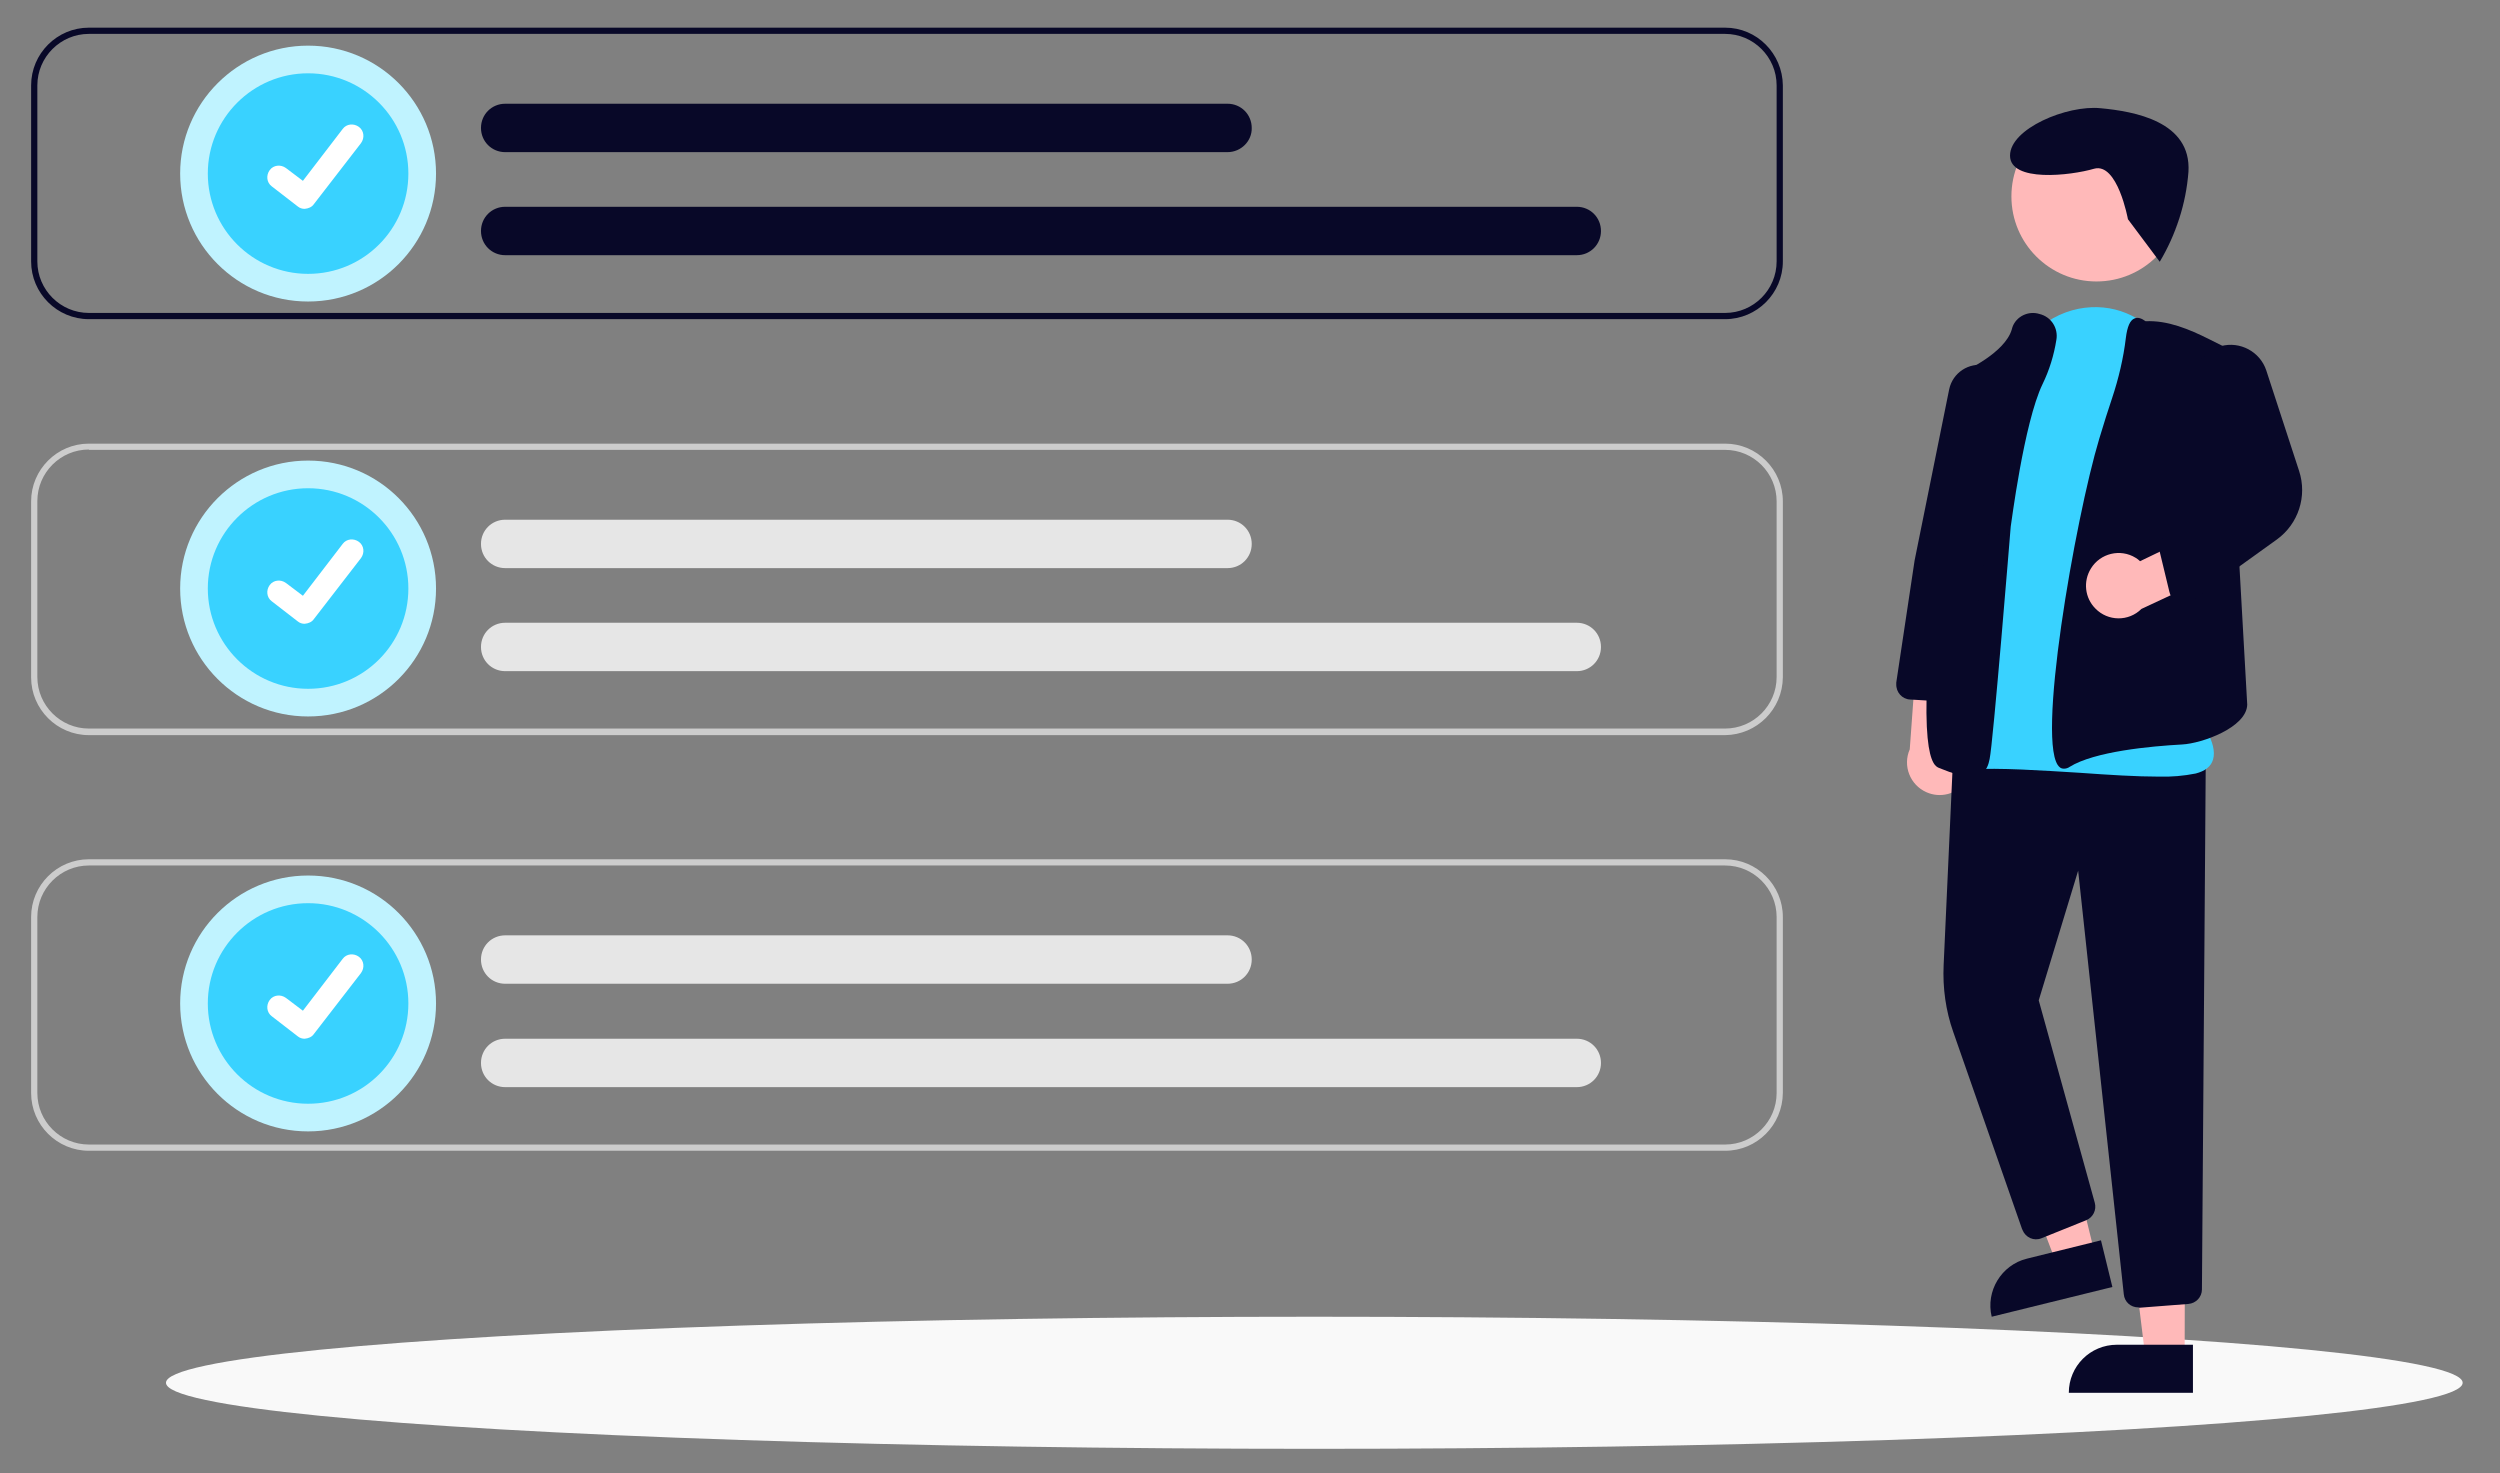 <svg xmlns="http://www.w3.org/2000/svg" id="Ebene_1" x="0" y="0" version="1.1" viewBox="-94 30 723 426" xml:space="preserve"><rect x="-94" y="30" width="723" height="426" fill="#808080" stroke="none"/><defs/><style>.st1{fill:#ffb9b9}.st2{fill:#080828}.st3{fill:#39d2ff}.st4{fill:#ccc}.st5{fill:#e6e6e6}.st6{fill:#c0f3ff}.st7{fill:#fff}</style><g id="Group_33" transform="translate(-227 -187)"><ellipse cx="513.1" cy="616.9" fill="#f9f9f9" rx="332.1" ry="19.1"/><path id="Path_498" d="M701.4 443.2c3.2-4.1 2.4-10-1.7-13.2-.4-.3-.9-.6-1.4-.9l1.9-21.3-12.7-4.3-2.2 30.2c-2.1 4.8.1 10.3 4.8 12.4 4 1.8 8.7.6 11.3-2.9z" class="st1"/><path id="Path_499" d="M764.8 609.2h-11.4l-5.4-44.1h16.9l-.1 44.1z" class="st1"/><path id="Path_500" d="M745.2 605.9h22v13.9h-35.9c0-7.7 6.2-13.9 13.9-13.9z" class="st2"/><path id="Path_501" d="M738.9 579.9l-11.1 2.7-15.8-41.5 16.4-4 10.5 42.8z" class="st1"/><path id="Path_502" d="M719.2 581l21.4-5.3 3.3 13.5-34.9 8.6c-1.8-7.4 2.8-15 10.2-16.8z" class="st2"/><path id="Path_503" d="M751.4 595.1c-2.2 0-4-1.6-4.2-3.8L734 468.8l-11.4 37.5 16.2 58.5c.6 2.1-.5 4.3-2.5 5.1l-12.9 5.2c-2.2.9-4.6-.2-5.5-2.4 0-.1 0-.1-.1-.2l-19.9-57c-2.2-6.2-3.1-12.8-2.8-19.4l2.8-61.5 73 3.1-1.1 152.2c0 2.2-1.7 4-3.9 4.2l-14.2 1.1c-.1-.1-.2-.1-.3-.1z" class="st2"/><circle id="Ellipse_83" cx="739.3" cy="273.8" r="24.6" class="st1"/><path id="Path_504" d="M757.4 441.6c-6.5 0-14.5-.5-22.8-1.1-11.4-.7-23.1-1.5-31.9-1-2.4.2-4.8-.8-6.2-2.7-9-11.6 4.9-56.7 5.5-58.6l11.3-50.5.5.1-.5-.1c2.5-11.1 10.5-19.3 20.8-21.4 9.7-1.9 19 1.9 25 10.4.3.4.6.9 1 1.4 19.6 29 8.5 100.9 7.8 105.5 1 1.2 6.6 8.2 5.1 13.1-.6 2-2.3 3.3-5 4-3.5.7-7.1 1-10.6.9z" class="st3"/><path id="Path_505" d="M703.1 441.6c-2.2 0-5.2-.8-9.3-2.5-1.7-.7-7-2.9-.6-59.1 3.2-27.6 7.7-55 7.7-55.2v-.3l.2-.1c.1-.1 11.7-5.3 13.7-12.1.1-.2.1-.5.2-.7 1.1-3.1 4.6-4.8 7.8-3.8 3.4.8 5.5 4.1 4.9 7.5-.7 4.4-2 8.7-4 12.8-5.4 11.2-9.1 40.9-9.2 41.2-.2 2.5-5.1 62.7-6.1 67.2-.3 1.6-.9 3.5-2.7 4.5-.7.5-1.6.7-2.6.6z" class="st2"/><path id="Path_506" d="M729.9 439.3c-.4 0-.9-.1-1.2-.4-7.2-5.5 4.5-72.1 11.4-95 1.4-4.6 2.6-8.5 3.7-11.7 1.9-5.7 3.3-11.6 4-17.5.4-3.2 1.2-5.1 2.5-5.6.9-.4 2-.1 3.2.8 6.4-.3 12.6 2.3 18.4 5.2l5.2 2.6 5.8 103.1c-.2 6.6-13.1 11.2-18.8 11.5-9.1.5-25.4 2-32.6 6.5-.4.3-1 .5-1.6.5z" class="st2"/><path id="Path_507" d="M697.5 420h-.3l-11.8-.7c-2.3-.1-4.1-2.1-4-4.5v-.4l5.3-35.3 10-49.5c1-4.8 5.7-7.9 10.5-6.9.3.1.6.1.9.2 4.2 1.3 6.8 5.5 6.1 9.9l-8 49.6-4.7 33.9c-.1 2.1-1.9 3.7-4 3.7z" class="st2"/><path id="Path_508" d="M737.7 381.4c2.7-4.4 8.5-5.8 12.9-3.1.5.3.9.6 1.3 1l19.3-9.3 8.5 10.3-27.4 12.8c-3.7 3.7-9.7 3.6-13.3-.1-3.1-3.1-3.6-7.9-1.3-11.6z" class="st1"/><path id="Path_509" d="M764.5 391.4c-2 0-3.7-1.3-4.1-3.2l-2.8-11.6c-.4-1.8.3-3.7 1.9-4.6l16.9-10.1-8.6-31.6c-1.6-5.7 1.8-11.6 7.5-13.2 5.5-1.5 11.3 1.6 13.1 7l9.5 29.1c2.4 7.3-.2 15.3-6.4 19.8L767 390.6c-.8.5-1.6.8-2.5.8z" class="st2"/><path id="Path_511" d="M631.9 225H158.7c-9.2 0-16.7 7.5-16.7 16.7v50.9c0 9.2 7.5 16.7 16.7 16.7h473.2c9.2 0 16.7-7.5 16.7-16.7v-50.9c-.1-9.2-7.5-16.7-16.7-16.7zm14.9 67.6c0 8.2-6.7 14.9-14.9 14.9H158.7c-8.2 0-14.9-6.7-14.9-14.9v-50.9c0-8.2 6.7-14.9 14.9-14.9h473.2c8.2 0 14.9 6.7 14.9 14.9v50.9z" class="st2"/><path id="Path_512" d="M631.9 429.6H158.7c-9.2 0-16.7-7.5-16.7-16.7V362c0-9.2 7.5-16.7 16.7-16.7h473.2c9.2 0 16.7 7.5 16.7 16.7v50.9c-.1 9.2-7.5 16.6-16.7 16.7zM158.7 347c-8.2 0-14.9 6.7-14.9 14.9v50.9c0 8.2 6.7 14.9 14.9 14.9h473.2c8.2 0 14.9-6.7 14.9-14.9V362c0-8.2-6.7-14.9-14.9-14.9H158.7z" class="st4"/><path id="Path_513" d="M631.9 549.8H158.7c-9.2 0-16.7-7.5-16.7-16.7v-50.9c0-9.2 7.5-16.7 16.7-16.7h473.2c9.2 0 16.7 7.5 16.7 16.7v50.9c-.1 9.3-7.5 16.7-16.7 16.7zm-473.2-82.5c-8.2 0-14.9 6.7-14.9 14.9v50.9c0 8.2 6.7 14.9 14.9 14.9h473.2c8.2 0 14.9-6.7 14.9-14.9v-50.9c0-8.2-6.7-14.9-14.9-14.9H158.7z" class="st4"/><path id="Path_515" d="M589 290.8H279.1c-3.9 0-7-3.1-7-7s3.1-7 7-7H589c3.9 0 7 3.1 7 7s-3.1 7-7 7z" class="st2"/><path id="Path_516" d="M488 261H279.1c-3.9 0-7-3.1-7-7s3.1-7 7-7H488c3.9 0 7 3.1 7 7 .1 3.8-3.1 7-7 7z" class="st2"/><path id="Path_517" d="M222.6 416.4c-16 0-29-13-29-29s13-29 29-29 29 13 29 29c.1 16-12.9 29-29 29z" class="st5"/><path id="Path_518" d="M589 411.1H279.1c-3.9 0-7-3.1-7-7s3.1-7 7-7H589c3.9 0 7 3.1 7 7s-3.1 7-7 7z" class="st5"/><path id="Path_519" d="M488 381.3H279.1c-3.9 0-7-3.1-7-7s3.1-7 7-7H488c3.9 0 7 3.1 7 7s-3.1 7-7 7z" class="st5"/><path id="Path_520" d="M222.6 536.7c-16 0-29-13-29-29s13-29 29-29 29 13 29 29c.1 16-12.9 29-29 29z" class="st5"/><path id="Path_521" d="M589 531.4H279.1c-3.9 0-7-3.1-7-7s3.1-7 7-7H589c3.9 0 7 3.1 7 7s-3.1 7-7 7z" class="st5"/><path id="Path_522" d="M488 501.5H279.1c-3.9 0-7-3.1-7-7s3.1-7 7-7H488c3.9 0 7 3.1 7 7s-3.1 7-7 7z" class="st5"/><path id="Path_514_1_" d="M222.1 304.2c-20.5 0-37-16.6-37-37s16.6-37 37-37c20.5 0 37 16.6 37 37s-16.5 37-37 37z" class="st6"/><path id="Path_514" d="M222.1 296.2c-16 0-29-13-29-29s13-29 29-29 29 13 29 29-12.9 29-29 29z" class="st3"/><path id="Path_395" d="M221.1 277.4c-.7 0-1.4-.2-2-.7l-7.5-5.8c-1.5-1.1-1.7-3.2-.6-4.7s3.2-1.7 4.7-.6l4.9 3.7 11.5-15c1.1-1.5 3.2-1.7 4.7-.6l-.1.1.1-.1c1.5 1.1 1.7 3.2.6 4.7L223.8 276c-.6.9-1.6 1.3-2.7 1.4z" class="st7"/><path id="Path_561" d="M748.4 280.4s-3-16.5-9.8-14.6c-6.8 2-24.3 4-24.3-3.8s16.5-14.7 26.2-13.7c9.7.9 26.3 3.8 25.4 18.4-.7 9.2-3.6 18.1-8.3 26l-9.2-12.3z" class="st2"/><g><path id="Path_514_3_" d="M222.1 424.2c-20.5 0-37-16.6-37-37s16.6-37 37-37c20.5 0 37 16.6 37 37s-16.5 37-37 37z" class="st6"/><path id="Path_514_2_" d="M222.1 416.2c-16 0-29-13-29-29s13-29 29-29 29 13 29 29-12.9 29-29 29z" class="st3"/><path id="Path_395_1_" d="M221.1 397.4c-.7 0-1.4-.2-2-.7l-7.5-5.8c-1.5-1.1-1.7-3.2-.6-4.7s3.2-1.7 4.7-.6l4.9 3.7 11.5-15c1.1-1.5 3.2-1.7 4.7-.6l-.1.1.1-.1c1.5 1.1 1.7 3.2.6 4.7L223.8 396c-.6.9-1.6 1.3-2.7 1.4z" class="st7"/></g><g><path id="Path_514_5_" d="M222.1 544.2c-20.5 0-37-16.6-37-37 0-20.5 16.6-37 37-37 20.5 0 37 16.6 37 37s-16.5 37-37 37z" class="st6"/><path id="Path_514_4_" d="M222.1 536.2c-16 0-29-13-29-29s13-29 29-29 29 13 29 29-12.9 29-29 29z" class="st3"/><path id="Path_395_2_" d="M221.1 517.4c-.7 0-1.4-.2-2-.7l-7.5-5.8c-1.5-1.1-1.7-3.2-.6-4.7s3.2-1.7 4.7-.6l4.9 3.7 11.5-15c1.1-1.5 3.2-1.7 4.7-.6l-.1.1.1-.1c1.5 1.1 1.7 3.2.6 4.7L223.8 516c-.6.9-1.6 1.3-2.7 1.4z" class="st7"/></g></g></svg>